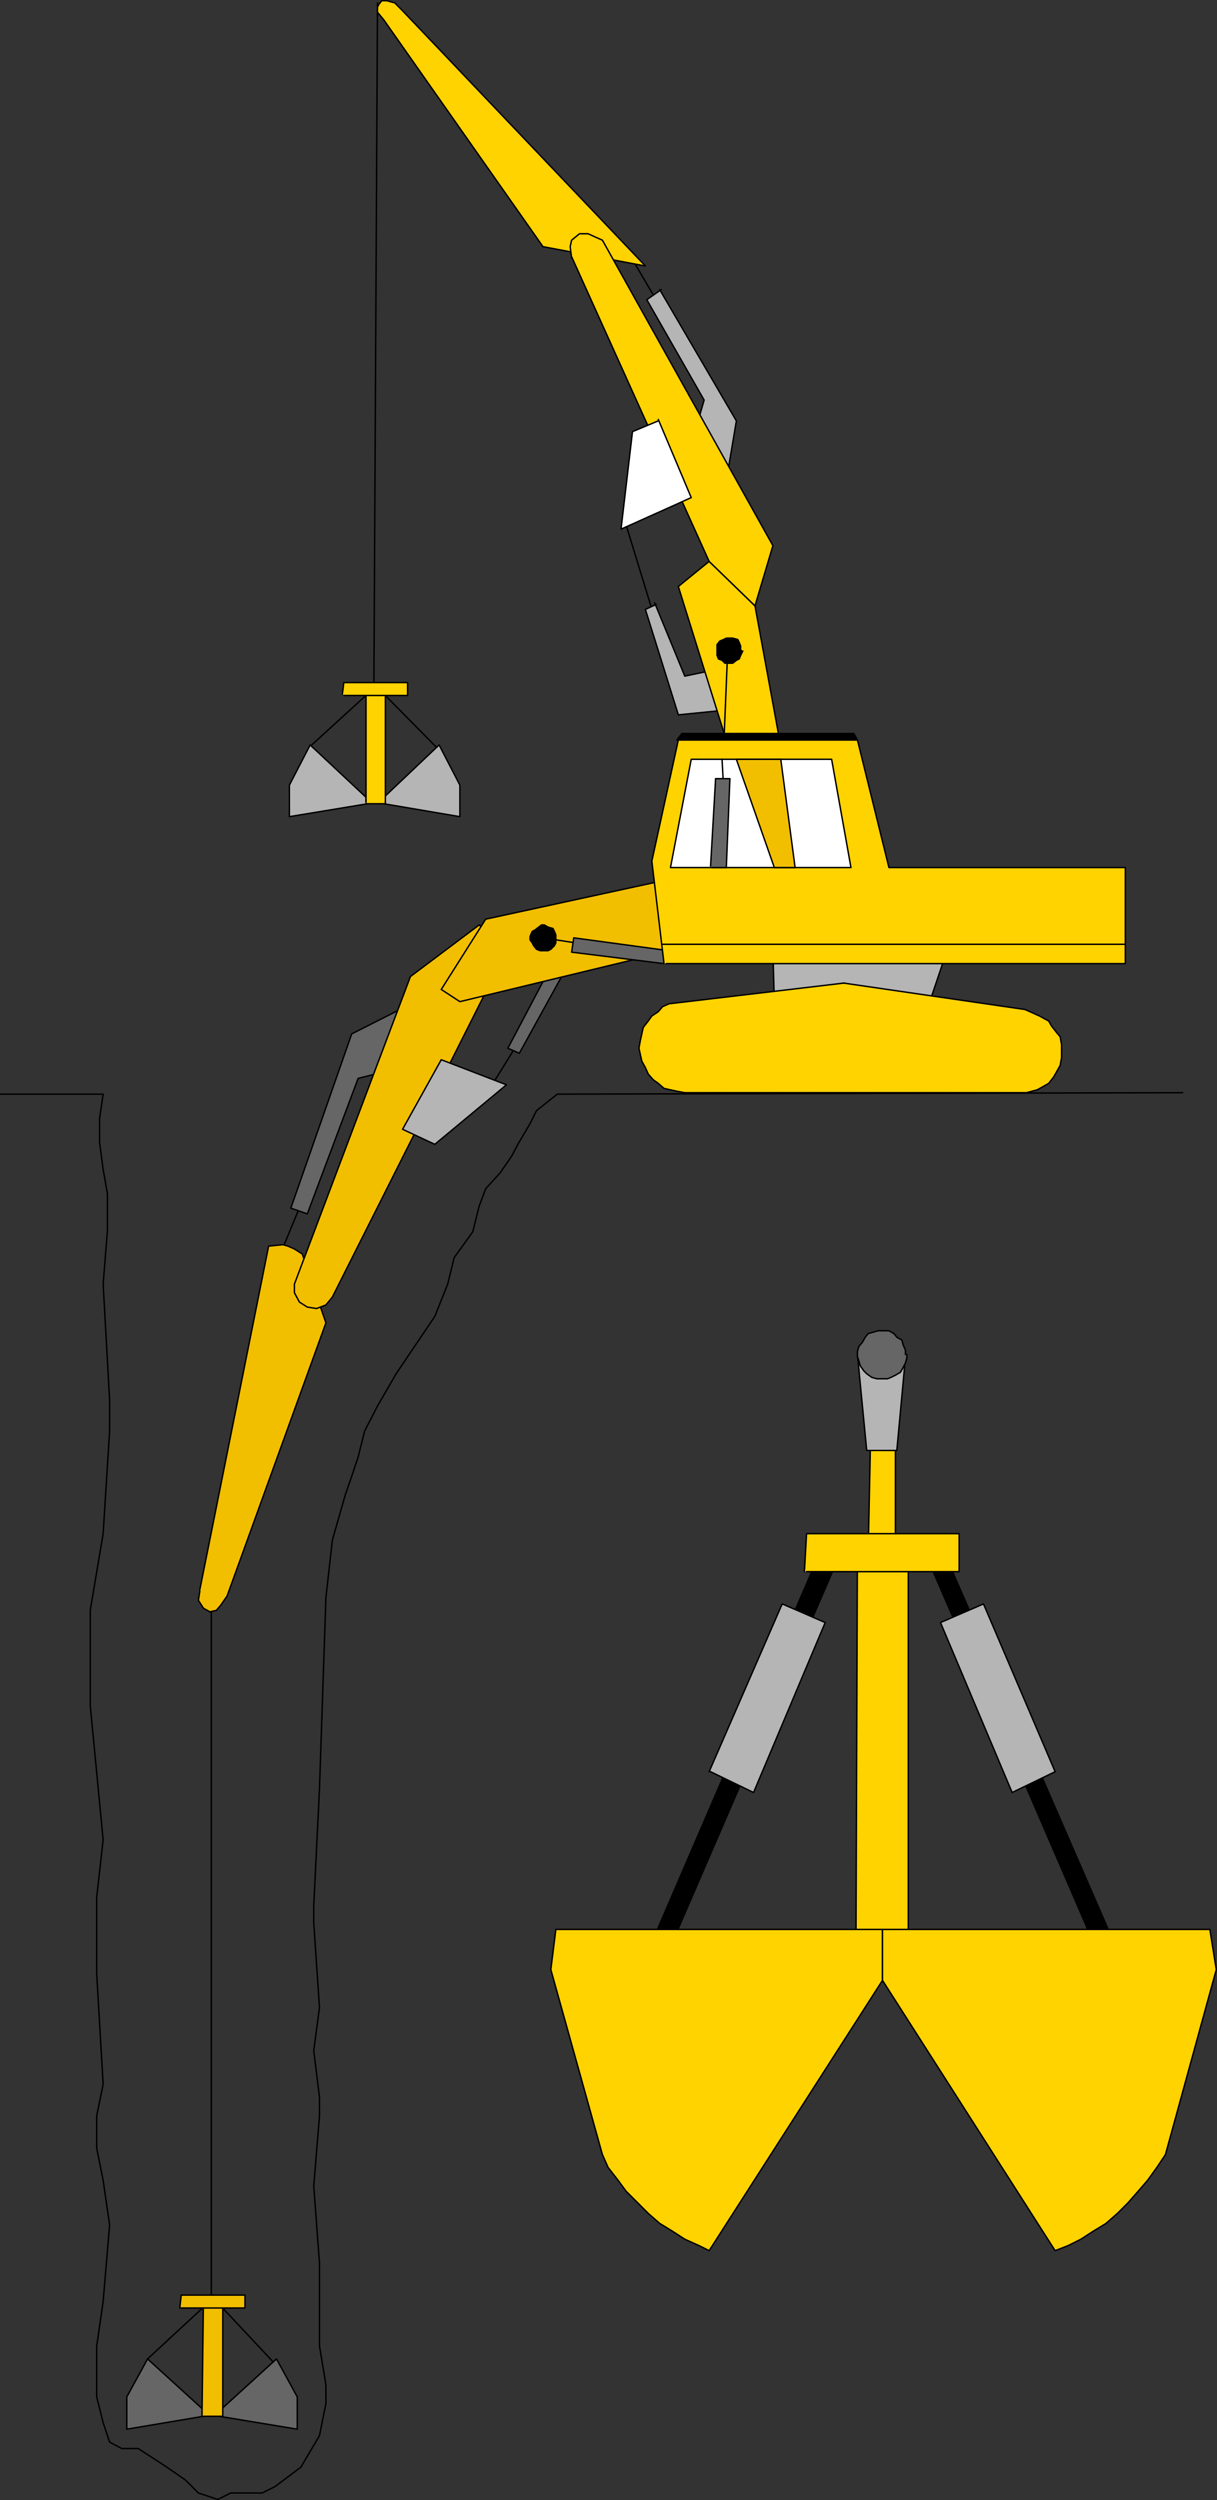 <?xml version="1.0" encoding="UTF-8" standalone="no"?>
<svg
   version="1.0"
   width="72.62mm"
   height="149.084mm"
   id="svg95"
   sodipodi:docname="Hydraulic Grab.wmf"
   xmlns:inkscape="http://www.inkscape.org/namespaces/inkscape"
   xmlns:sodipodi="http://sodipodi.sourceforge.net/DTD/sodipodi-0.dtd"
   xmlns="http://www.w3.org/2000/svg"
   xmlns:svg="http://www.w3.org/2000/svg">
  <rect width="100%" height="100%" fill="#333333" stroke="none"/>
  <sodipodi:namedview
     id="namedview95"
     pagecolor="#ffffff"
     bordercolor="#000000"
     borderopacity="0.25"
     inkscape:showpageshadow="2"
     inkscape:pageopacity="0.0"
     inkscape:pagecheckerboard="0"
     inkscape:deskcolor="#d1d1d1"
     inkscape:document-units="mm" />
  <defs
     id="defs1">
    <pattern
       id="WMFhbasepattern"
       patternUnits="userSpaceOnUse"
       width="6"
       height="6"
       x="0"
       y="0" />
  </defs>
  <path
     style="fill:#000000;fill-opacity:1;fill-rule:evenodd;stroke:none"
     d="m 213.566,351.299 37.641,86.451 -3.231,3.232 -38.771,-89.683 z"
     id="path1" />
  <path
     style="fill:none;stroke:#000000;stroke-width:0.323px;stroke-linecap:round;stroke-linejoin:round;stroke-miterlimit:4;stroke-dasharray:none;stroke-opacity:1"
     d="m 213.566,351.299 37.641,86.451 -3.231,3.232 -38.771,-89.683 h 4.362 v 0"
     id="path2" />
  <path
     style="fill:#b5b5b5;fill-opacity:1;fill-rule:evenodd;stroke:none"
     d="m 237.96,399.292 -16.155,-37.812 -9.693,4.201 16.155,38.297 z"
     id="path3" />
  <path
     style="fill:none;stroke:#000000;stroke-width:0.323px;stroke-linecap:round;stroke-linejoin:round;stroke-miterlimit:4;stroke-dasharray:none;stroke-opacity:1"
     d="m 237.96,399.292 -16.155,-37.812 -9.693,4.201 16.155,38.297 9.693,-4.686 v 0"
     id="path4" />
  <path
     style="fill:#000000;fill-opacity:1;fill-rule:evenodd;stroke:none"
     d="m 184.326,351.299 -37.318,86.451 3.231,3.232 38.771,-89.683 h -4.362 v 0 z"
     id="path5" />
  <path
     style="fill:none;stroke:#000000;stroke-width:0.323px;stroke-linecap:round;stroke-linejoin:round;stroke-miterlimit:4;stroke-dasharray:none;stroke-opacity:1"
     d="m 184.326,351.299 -37.318,86.451 3.231,3.232 38.771,-89.683 h -4.362 v 0"
     id="path6" />
  <path
     style="fill:none;stroke:#000000;stroke-width:0.323px;stroke-linecap:round;stroke-linejoin:round;stroke-miterlimit:4;stroke-dasharray:none;stroke-opacity:1"
     d="m 69.95,168.216 12.924,-11.796 h 3.716 l 12.439,12.604"
     id="path7" />
  <path
     style="fill:#b5b5b5;fill-opacity:1;fill-rule:evenodd;stroke:none"
     d="m 86.105,180.82 0.485,-1.131 12.439,-11.796 4.685,9.049 v 7.11 L 86.59,181.144 v 0 z"
     id="path8" />
  <path
     style="fill:none;stroke:#000000;stroke-width:0.323px;stroke-linecap:round;stroke-linejoin:round;stroke-miterlimit:4;stroke-dasharray:none;stroke-opacity:1"
     d="m 86.105,180.82 0.485,-1.131 12.439,-11.796 4.685,9.049 v 7.11 L 86.59,181.144 v 0"
     id="path9" />
  <path
     style="fill:#b5b5b5;fill-opacity:1;fill-rule:evenodd;stroke:none"
     d="m 82.551,180.82 v -1.131 l -12.601,-11.796 -4.685,9.049 v 7.11 l 17.609,-2.909 v 0 z"
     id="path10" />
  <path
     style="fill:none;stroke:#000000;stroke-width:0.323px;stroke-linecap:round;stroke-linejoin:round;stroke-miterlimit:4;stroke-dasharray:none;stroke-opacity:1"
     d="m 82.551,180.82 v -1.131 l -12.601,-11.796 -4.685,9.049 v 7.11 l 17.609,-2.909 v 0"
     id="path11" />
  <path
     style="fill:none;stroke:#000000;stroke-width:0.323px;stroke-linecap:round;stroke-linejoin:round;stroke-miterlimit:4;stroke-dasharray:none;stroke-opacity:1"
     d="M 85.136,0.646 84.328,153.835"
     id="path12" />
  <path
     style="fill:#ffd300;fill-opacity:1;fill-rule:evenodd;stroke:none"
     d="m 82.551,180.82 v -25.531 h 4.362 v 25.855 h -4.362 v 0 z"
     id="path13" />
  <path
     style="fill:none;stroke:#000000;stroke-width:0.323px;stroke-linecap:round;stroke-linejoin:round;stroke-miterlimit:4;stroke-dasharray:none;stroke-opacity:1"
     d="m 82.551,180.82 v -25.531 h 4.362 v 25.855 h -4.362 v 0"
     id="path14" />
  <path
     style="fill:#ffd300;fill-opacity:1;fill-rule:evenodd;stroke:none"
     d="m 77.22,156.42 0.323,-2.585 h 14.378 v 2.909 h -14.378 v 0 z"
     id="path15" />
  <path
     style="fill:none;stroke:#000000;stroke-width:0.323px;stroke-linecap:round;stroke-linejoin:round;stroke-miterlimit:4;stroke-dasharray:none;stroke-opacity:1"
     d="m 77.22,156.42 0.323,-2.585 h 14.378 v 2.909 h -14.378 v 0"
     id="path16" />
  <path
     style="fill:none;stroke:#000000;stroke-width:0.323px;stroke-linecap:round;stroke-linejoin:round;stroke-miterlimit:4;stroke-dasharray:none;stroke-opacity:1"
     d="m 141.193,118.285 6.139,20.037"
     id="path17" />
  <path
     style="fill:#b5b5b5;fill-opacity:1;fill-rule:evenodd;stroke:none"
     d="m 147.655,135.898 6.785,16.482 6.947,-1.454 6.139,8.726 -14.539,1.454 -7.431,-23.754 2.423,-1.131 v 0 z"
     id="path18" />
  <path
     style="fill:none;stroke:#000000;stroke-width:0.323px;stroke-linecap:round;stroke-linejoin:round;stroke-miterlimit:4;stroke-dasharray:none;stroke-opacity:1"
     d="m 147.655,135.898 6.785,16.482 6.947,-1.454 6.139,8.726 -14.539,1.454 -7.431,-23.754 2.423,-1.131 v 0"
     id="path19" />
  <path
     style="fill:#ffd300;fill-opacity:1;fill-rule:evenodd;stroke:none"
     d="m 164.132,167.893 -11.147,-35.712 6.947,-5.656 10.339,10.019 5.816,31.672 h -11.47 v 0 z"
     id="path20" />
  <path
     style="fill:none;stroke:#000000;stroke-width:0.323px;stroke-linecap:round;stroke-linejoin:round;stroke-miterlimit:4;stroke-dasharray:none;stroke-opacity:1"
     d="m 164.132,167.893 -11.147,-35.712 6.947,-5.656 10.339,10.019 5.816,31.672 h -11.47 v 0"
     id="path21" />
  <path
     style="fill:#000000;fill-opacity:1;fill-rule:evenodd;stroke:none"
     d="m 167.04,146.24 v -0.646 l -0.323,-0.808 -0.323,-0.646 -1.131,-0.323 h -0.646 -0.808 l -0.646,0.323 -0.808,0.323 -0.646,0.808 v 0.646 0.808 0.97 l 0.323,0.808 0.808,0.323 0.646,0.646 h 1.131 0.646 l 0.808,-0.646 0.646,-0.323 0.323,-0.808 0.485,-0.97 v 0 0 z"
     id="path22" />
  <path
     style="fill:none;stroke:#000000;stroke-width:0.323px;stroke-linecap:round;stroke-linejoin:round;stroke-miterlimit:4;stroke-dasharray:none;stroke-opacity:1"
     d="m 167.04,146.24 v -0.646 l -0.323,-0.808 -0.323,-0.646 -1.131,-0.323 h -0.646 -0.808 l -0.646,0.323 -0.808,0.323 -0.646,0.808 v 0.646 0.808 0.97 l 0.323,0.808 0.808,0.323 0.646,0.646 h 1.131 0.646 l 0.808,-0.646 0.646,-0.323 0.323,-0.808 0.485,-0.97 v 0 0"
     id="path23" />
  <path
     style="fill:none;stroke:#000000;stroke-width:0.323px;stroke-linecap:round;stroke-linejoin:round;stroke-miterlimit:4;stroke-dasharray:none;stroke-opacity:1"
     d="m 164.132,146.24 -0.969,23.431"
     id="path24" />
  <path
     style="fill:none;stroke:#000000;stroke-width:0.323px;stroke-linecap:round;stroke-linejoin:round;stroke-miterlimit:4;stroke-dasharray:none;stroke-opacity:1"
     d="m 142.647,58.496 7.593,12.927"
     id="path25" />
  <path
     style="fill:#b5b5b5;fill-opacity:1;fill-rule:evenodd;stroke:none"
     d="m 148.785,65.283 17.286,29.571 -2.908,17.29 -7.27,-11.958 2.908,-10.019 -12.924,-22.623 3.231,-2.262 v 0 z"
     id="path26" />
  <path
     style="fill:none;stroke:#000000;stroke-width:0.323px;stroke-linecap:round;stroke-linejoin:round;stroke-miterlimit:4;stroke-dasharray:none;stroke-opacity:1"
     d="m 148.785,65.283 17.286,29.571 -2.908,17.29 -7.27,-11.958 2.908,-10.019 -12.924,-22.623 3.231,-2.262 v 0"
     id="path27" />
  <path
     style="fill:#ffd300;fill-opacity:1;fill-rule:evenodd;stroke:none"
     d="M 145.554,59.95 122.453,55.587 86.59,4.525 85.136,2.747 v -1.131 l 0.323,-0.646 0.646,-0.808 h 1.131 l 1.777,0.485 1.777,1.778 z"
     id="path28" />
  <path
     style="fill:none;stroke:#000000;stroke-width:0.323px;stroke-linecap:round;stroke-linejoin:round;stroke-miterlimit:4;stroke-dasharray:none;stroke-opacity:1"
     d="M 145.554,59.95 122.453,55.587 86.59,4.525 85.136,2.747 v -1.131 l 0.323,-0.646 0.646,-0.808 h 1.131 l 1.777,0.485 1.777,1.778 54.765,57.526 v 0"
     id="path29" />
  <path
     style="fill:#ffd300;fill-opacity:1;fill-rule:evenodd;stroke:none"
     d="m 128.915,57.85 31.017,68.676 10.339,10.019 4.039,-13.574 -38.448,-68.838 -1.454,-0.646 -1.777,-0.808 h -1.939 l -1.777,1.454 -0.323,1.454 0.323,2.585 v 0 z"
     id="path30" />
  <path
     style="fill:none;stroke:#000000;stroke-width:0.323px;stroke-linecap:round;stroke-linejoin:round;stroke-miterlimit:4;stroke-dasharray:none;stroke-opacity:1"
     d="m 128.915,57.85 31.017,68.676 10.339,10.019 4.039,-13.574 -38.448,-68.838 -1.454,-0.646 -1.777,-0.808 h -1.939 l -1.777,1.454 -0.323,1.454 0.323,2.585 v 0"
     id="path31" />
  <path
     style="fill:#ffffff;fill-opacity:1;fill-rule:evenodd;stroke:none"
     d="m 148.462,94.531 7.431,17.613 -15.832,7.11 2.585,-21.976 5.816,-2.424 v 0 z"
     id="path32" />
  <path
     style="fill:none;stroke:#000000;stroke-width:0.323px;stroke-linecap:round;stroke-linejoin:round;stroke-miterlimit:4;stroke-dasharray:none;stroke-opacity:1"
     d="m 148.462,94.531 7.431,17.613 -15.832,7.11 2.585,-21.976 5.816,-2.424 v 0"
     id="path33" />
  <path
     style="fill:none;stroke:#000000;stroke-width:0.323px;stroke-linecap:round;stroke-linejoin:round;stroke-miterlimit:4;stroke-dasharray:none;stroke-opacity:1"
     d="m 33.279,531.635 12.924,-11.958 h 3.554 l 12.278,13.089"
     id="path34" />
  <path
     style="fill:#666666;fill-opacity:1;fill-rule:evenodd;stroke:none"
     d="m 49.434,544.562 0.323,-1.454 12.601,-11.473 4.685,8.564 v 7.272 z"
     id="path35" />
  <path
     style="fill:none;stroke:#000000;stroke-width:0.323px;stroke-linecap:round;stroke-linejoin:round;stroke-miterlimit:4;stroke-dasharray:none;stroke-opacity:1"
     d="m 49.434,544.562 0.323,-1.454 12.601,-11.473 4.685,8.564 v 7.272 l -17.609,-2.909 v 0"
     id="path36" />
  <path
     style="fill:#666666;fill-opacity:1;fill-rule:evenodd;stroke:none"
     d="m 45.88,544.562 v -1.454 l -12.601,-11.473 -4.685,8.564 v 7.272 z"
     id="path37" />
  <path
     style="fill:none;stroke:#000000;stroke-width:0.323px;stroke-linecap:round;stroke-linejoin:round;stroke-miterlimit:4;stroke-dasharray:none;stroke-opacity:1"
     d="m 45.88,544.562 v -1.454 l -12.601,-11.473 -4.685,8.564 v 7.272 l 17.286,-2.909 v 0"
     id="path38" />
  <path
     style="fill:none;stroke:#000000;stroke-width:0.323px;stroke-linecap:round;stroke-linejoin:round;stroke-miterlimit:4;stroke-dasharray:none;stroke-opacity:1"
     d="M 47.657,360.025 V 517.253"
     id="path39" />
  <path
     style="fill:none;stroke:#000000;stroke-width:0.323px;stroke-linecap:round;stroke-linejoin:round;stroke-miterlimit:4;stroke-dasharray:none;stroke-opacity:1"
     d="m 63.488,281.976 5.816,-14.058"
     id="path40" />
  <path
     style="fill:#666666;fill-opacity:1;fill-rule:evenodd;stroke:none"
     d="m 65.588,272.281 3.716,1.293 11.47,-30.541 5.816,-1.454 7.108,-15.836 -14.378,7.272 z"
     id="path41" />
  <path
     style="fill:none;stroke:#000000;stroke-width:0.323px;stroke-linecap:round;stroke-linejoin:round;stroke-miterlimit:4;stroke-dasharray:none;stroke-opacity:1"
     d="m 65.588,272.281 3.716,1.293 11.47,-30.541 5.816,-1.454 7.108,-15.836 -14.378,7.272 -13.732,39.267 v 0"
     id="path42" />
  <path
     style="fill:#f2bf00;fill-opacity:1;fill-rule:evenodd;stroke:none"
     d="m 45.072,358.247 15.509,-77.402 3.231,-0.323 1.131,0.323 1.454,0.646 1.777,1.131 5.331,15.513 -22.294,61.566 -1.454,2.101 -0.969,1.131 -1.454,0.323 -1.454,-0.808 -1.131,-1.778 0.323,-2.101 v 0 z"
     id="path43" />
  <path
     style="fill:none;stroke:#000000;stroke-width:0.323px;stroke-linecap:round;stroke-linejoin:round;stroke-miterlimit:4;stroke-dasharray:none;stroke-opacity:1"
     d="m 45.072,358.247 15.509,-77.402 3.231,-0.323 1.131,0.323 1.454,0.646 1.777,1.131 5.331,15.513 -22.294,61.566 -1.454,2.101 -0.969,1.131 -1.454,0.323 -1.454,-0.808 -1.131,-1.778 0.323,-2.101 v 0"
     id="path44" />
  <path
     style="fill:none;stroke:#000000;stroke-width:0.323px;stroke-linecap:round;stroke-linejoin:round;stroke-miterlimit:4;stroke-dasharray:none;stroke-opacity:1"
     d="m 110.983,244.487 7.108,-11.473"
     id="path45" />
  <path
     style="fill:#666666;fill-opacity:1;fill-rule:evenodd;stroke:none"
     d="m 125.361,215.724 -10.824,20.522 2.585,1.131 11.147,-20.199 z"
     id="path46" />
  <path
     style="fill:none;stroke:#000000;stroke-width:0.323px;stroke-linecap:round;stroke-linejoin:round;stroke-miterlimit:4;stroke-dasharray:none;stroke-opacity:1"
     d="m 125.361,215.724 -10.824,20.522 2.585,1.131 11.147,-20.199 -2.908,-1.454 v 0"
     id="path47" />
  <path
     style="fill:#f2bf00;fill-opacity:1;fill-rule:evenodd;stroke:none"
     d="m 108.075,208.452 -15.509,11.635 -26.171,69.323 v 1.939 l 1.131,2.101 1.777,1.131 2.1,0.323 2.1,-0.808 1.454,-1.778 36.348,-72.231 v -8.726 z"
     id="path48" />
  <path
     style="fill:none;stroke:#000000;stroke-width:0.323px;stroke-linecap:round;stroke-linejoin:round;stroke-miterlimit:4;stroke-dasharray:none;stroke-opacity:1"
     d="m 108.075,208.452 -15.509,11.635 -26.171,69.323 v 1.939 l 1.131,2.101 1.777,1.131 2.1,0.323 2.1,-0.808 1.454,-1.778 36.348,-72.231 v -8.726 l -3.231,-2.909 v 0"
     id="path49" />
  <path
     style="fill:#b5b5b5;fill-opacity:1;fill-rule:evenodd;stroke:none"
     d="m 99.513,238.832 14.701,5.656 -16.155,13.412 -7.27,-3.393 z"
     id="path50" />
  <path
     style="fill:none;stroke:#000000;stroke-width:0.323px;stroke-linecap:round;stroke-linejoin:round;stroke-miterlimit:4;stroke-dasharray:none;stroke-opacity:1"
     d="m 99.513,238.832 14.701,5.656 -16.155,13.412 -7.27,-3.393 8.724,-15.674 v 0"
     id="path51" />
  <path
     style="fill:#f2bf00;fill-opacity:1;fill-rule:evenodd;stroke:none"
     d="m 149.755,198.434 -40.225,8.726 -10.016,15.836 4.2,2.747 47.495,-11.473 -0.969,-15.836 v 0 z"
     id="path52" />
  <path
     style="fill:none;stroke:#000000;stroke-width:0.323px;stroke-linecap:round;stroke-linejoin:round;stroke-miterlimit:4;stroke-dasharray:none;stroke-opacity:1"
     d="m 149.755,198.434 -40.225,8.726 -10.016,15.836 4.2,2.747 47.495,-11.473 -0.969,-15.836 v 0"
     id="path53" />
  <path
     style="fill:#000000;fill-opacity:1;fill-rule:evenodd;stroke:none"
     d="m 125.361,211.361 v -0.646 l -0.323,-0.808 -0.323,-0.646 -1.131,-0.323 -0.808,-0.485 H 122.13 l -0.646,0.485 -0.808,0.646 -0.646,0.323 -0.485,1.131 v 0.808 l 0.485,0.646 0.323,0.646 0.646,0.808 0.808,0.323 h 0.969 0.808 l 0.646,-0.323 0.808,-0.808 0.323,-0.646 v -0.646 z"
     id="path54" />
  <path
     style="fill:none;stroke:#000000;stroke-width:0.323px;stroke-linecap:round;stroke-linejoin:round;stroke-miterlimit:4;stroke-dasharray:none;stroke-opacity:1"
     d="m 125.361,211.361 v -0.646 l -0.323,-0.808 -0.323,-0.646 -1.131,-0.323 -0.808,-0.485 H 122.13 l -0.646,0.485 -0.808,0.646 -0.646,0.323 -0.485,1.131 v 0.808 l 0.485,0.646 0.323,0.646 0.646,0.808 0.808,0.323 h 0.969 0.808 l 0.646,-0.323 0.808,-0.808 0.323,-0.646 v -0.646 -0.485 0"
     id="path55" />
  <path
     style="fill:none;stroke:#000000;stroke-width:0.323px;stroke-linecap:round;stroke-linejoin:round;stroke-miterlimit:4;stroke-dasharray:none;stroke-opacity:1"
     d="m 122.453,211.361 18.74,2.909"
     id="path56" />
  <path
     style="fill:#666666;fill-opacity:1;fill-rule:evenodd;stroke:none"
     d="m 149.755,217.178 -20.84,-2.585 0.485,-3.232 21.486,2.909 -0.646,2.909 v 0 z"
     id="path57" />
  <path
     style="fill:none;stroke:#000000;stroke-width:0.323px;stroke-linecap:round;stroke-linejoin:round;stroke-miterlimit:4;stroke-dasharray:none;stroke-opacity:1"
     d="m 149.755,217.178 -20.84,-2.585 0.485,-3.232 21.486,2.909 -0.646,2.909 v 0"
     id="path58" />
  <path
     style="fill:none;stroke:#000000;stroke-width:0.323px;stroke-linecap:round;stroke-linejoin:round;stroke-miterlimit:4;stroke-dasharray:none;stroke-opacity:1"
     d="m 266.715,246.265 -141.031,0.323 -4.685,3.717 -1.454,2.909 -2.746,4.686 -1.454,2.747 -2.585,3.717 -3.231,3.555 -1.454,3.878 -1.454,5.817 -4.2,5.817 -1.454,5.979 -2.908,7.272 -8.724,12.927 -4.2,7.272 -2.908,5.656 -1.454,5.817 -1.454,4.363 -1.454,4.201 -2.908,10.18 -1.454,12.927 -1.454,43.145 -1.292,26.339 v 3.878 l 1.292,19.068 -1.292,9.695 1.292,10.503 v 4.201 l -1.292,15.836 1.292,17.29 v 5.817 2.909 7.11 2.909 l 1.454,8.726 v 4.201 l -1.454,7.272 -4.2,7.11 -5.816,4.363 -2.908,1.454 h -4.2 -2.908 l -2.908,1.454 -4.362,-1.454 -2.908,-2.909 -4.2,-2.909 -6.462,-4.201 h -3.716 l -2.746,-1.454 -1.454,-4.363 -1.454,-5.817 v -2.747 -8.726 l 1.454,-10.019 1.454,-17.29 -1.454,-10.019 -1.454,-7.272 v -7.272 l 1.454,-7.11 -1.454,-24.885 V 427.57 L 23.263,414.643 20.355,384.425 V 362.934 l 2.908,-17.29 1.454,-23.108 v -7.11 l -1.454,-26.016 0.969,-12.119 v -8.241 l -0.969,-5.494 -0.808,-6.14 v -5.332 l 0.808,-5.494 H 0.162"
     id="path59" />
  <path
     style="fill:#b5b5b5;fill-opacity:1;fill-rule:evenodd;stroke:none"
     d="m 174.31,214.27 0.323,11.473 34.571,1.454 4.362,-12.927 h -38.933 v 0 z"
     id="path60" />
  <path
     style="fill:none;stroke:#000000;stroke-width:0.323px;stroke-linecap:round;stroke-linejoin:round;stroke-miterlimit:4;stroke-dasharray:none;stroke-opacity:1"
     d="m 174.31,214.27 0.323,11.473 34.571,1.454 4.362,-12.927 h -38.933 v 0"
     id="path61" />
  <path
     style="fill:#ffd300;fill-opacity:1;fill-rule:evenodd;stroke:none"
     d="m 149.755,217.178 -2.746,-23.108 5.977,-27.309 h 40.387 l 7.108,28.763 h 53.311 v 21.653 H 150.239 v 0 z"
     id="path62" />
  <path
     style="fill:none;stroke:#000000;stroke-width:0.323px;stroke-linecap:round;stroke-linejoin:round;stroke-miterlimit:4;stroke-dasharray:none;stroke-opacity:1"
     d="m 149.755,217.178 -2.746,-23.108 5.977,-27.309 h 40.387 l 7.108,28.763 h 53.311 v 21.653 H 150.239 v 0"
     id="path63" />
  <path
     style="fill:#000000;fill-opacity:1;fill-rule:evenodd;stroke:none"
     d="m 152.662,166.762 1.131,-1.454 h 38.771 l 0.808,1.454 h -40.387 v 0 z"
     id="path64" />
  <path
     style="fill:none;stroke:#000000;stroke-width:0.323px;stroke-linecap:round;stroke-linejoin:round;stroke-miterlimit:4;stroke-dasharray:none;stroke-opacity:1"
     d="m 152.662,166.762 1.131,-1.454 h 38.771 l 0.808,1.454 h -40.387 v 0"
     id="path65" />
  <path
     style="fill:#ffffff;fill-opacity:1;fill-rule:evenodd;stroke:none"
     d="m 151.209,195.525 4.685,-24.4 h 31.663 l 4.362,24.4 z"
     id="path66" />
  <path
     style="fill:none;stroke:#000000;stroke-width:0.323px;stroke-linecap:round;stroke-linejoin:round;stroke-miterlimit:4;stroke-dasharray:none;stroke-opacity:1"
     d="m 151.209,195.525 4.685,-24.4 h 31.663 l 4.362,24.4 h -40.71 v 0"
     id="path67" />
  <path
     style="fill:none;stroke:#000000;stroke-width:0.323px;stroke-linecap:round;stroke-linejoin:round;stroke-miterlimit:4;stroke-dasharray:none;stroke-opacity:1"
     d="M 149.432,212.815 H 253.791"
     id="path68" />
  <path
     style="fill:#ffd300;fill-opacity:1;fill-rule:evenodd;stroke:none"
     d="m 190.142,221.541 41.033,5.979 3.231,1.454 2.1,1.131 0.646,1.131 1.131,1.454 0.808,0.97 0.323,1.778 v 1.454 1.454 l -0.323,1.778 -0.808,1.454 -0.646,1.131 -1.131,1.454 -1.131,0.646 -1.454,0.808 -2.423,0.646 h -77.058 l -1.777,-0.323 -1.454,-0.323 -1.454,-0.323 -1.292,-1.131 -1.131,-0.808 -1.131,-1.293 -0.646,-1.454 -0.808,-1.454 -0.323,-1.454 -0.323,-1.454 0.323,-1.778 0.323,-1.454 0.323,-1.454 1.131,-1.454 0.808,-1.131 1.454,-0.97 0.969,-1.131 1.454,-0.646 39.579,-4.686 v 0 z"
     id="path69" />
  <path
     style="fill:none;stroke:#000000;stroke-width:0.323px;stroke-linecap:round;stroke-linejoin:round;stroke-miterlimit:4;stroke-dasharray:none;stroke-opacity:1"
     d="m 190.142,221.541 41.033,5.979 3.231,1.454 2.1,1.131 0.646,1.131 1.131,1.454 0.808,0.97 0.323,1.778 v 1.454 1.454 l -0.323,1.778 -0.808,1.454 -0.646,1.131 -1.131,1.454 -1.131,0.646 -1.454,0.808 -2.423,0.646 h -77.058 l -1.777,-0.323 -1.454,-0.323 -1.454,-0.323 -1.292,-1.131 -1.131,-0.808 -1.131,-1.293 -0.646,-1.454 -0.808,-1.454 -0.323,-1.454 -0.323,-1.454 0.323,-1.778 0.323,-1.454 0.323,-1.454 1.131,-1.454 0.808,-1.131 1.454,-0.97 0.969,-1.131 1.454,-0.646 39.579,-4.686 v 0"
     id="path70" />
  <path
     style="fill:#f2bf00;fill-opacity:1;fill-rule:evenodd;stroke:none"
     d="m 45.556,544.562 0.323,-25.855 h 4.362 v 25.855 h -4.362 v 0 z"
     id="path71" />
  <path
     style="fill:none;stroke:#000000;stroke-width:0.323px;stroke-linecap:round;stroke-linejoin:round;stroke-miterlimit:4;stroke-dasharray:none;stroke-opacity:1"
     d="m 45.556,544.562 0.323,-25.855 h 4.362 v 25.855 h -4.362 v 0"
     id="path72" />
  <path
     style="fill:#f2bf00;fill-opacity:1;fill-rule:evenodd;stroke:none"
     d="m 40.548,520.162 0.323,-2.909 h 14.378 v 2.909 H 40.872 v 0 z"
     id="path73" />
  <path
     style="fill:none;stroke:#000000;stroke-width:0.323px;stroke-linecap:round;stroke-linejoin:round;stroke-miterlimit:4;stroke-dasharray:none;stroke-opacity:1"
     d="m 40.548,520.162 0.323,-2.909 h 14.378 v 2.909 H 40.872 v 0"
     id="path74" />
  <path
     style="fill:#f2bf00;fill-opacity:1;fill-rule:evenodd;stroke:none"
     d="m 166.071,171.125 8.562,24.4 h 4.685 l -3.231,-24.4 h -9.693 v 0 z"
     id="path75" />
  <path
     style="fill:none;stroke:#000000;stroke-width:0.323px;stroke-linecap:round;stroke-linejoin:round;stroke-miterlimit:4;stroke-dasharray:none;stroke-opacity:1"
     d="m 166.071,171.125 8.562,24.4 h 4.685 l -3.231,-24.4 h -9.693 v 0"
     id="path76" />
  <path
     style="fill:none;stroke:#000000;stroke-width:0.323px;stroke-linecap:round;stroke-linejoin:round;stroke-miterlimit:4;stroke-dasharray:none;stroke-opacity:1"
     d="m 162.84,171.125 0.323,5.817"
     id="path77" />
  <path
     style="fill:#666666;fill-opacity:1;fill-rule:evenodd;stroke:none"
     d="m 160.255,195.202 1.131,-19.714 h 3.231 l -0.808,20.037 h -3.231 v 0 z"
     id="path78" />
  <path
     style="fill:none;stroke:#000000;stroke-width:0.323px;stroke-linecap:round;stroke-linejoin:round;stroke-miterlimit:4;stroke-dasharray:none;stroke-opacity:1"
     d="m 160.255,195.202 1.131,-19.714 h 3.231 l -0.808,20.037 h -3.231 v 0"
     id="path79" />
  <path
     style="fill:#ffd300;fill-opacity:1;fill-rule:evenodd;stroke:none"
     d="m 195.796,350.006 0.485,-23.108 h 5.654 v 23.108 h -5.654 v 0 z"
     id="path80" />
  <path
     style="fill:none;stroke:#000000;stroke-width:0.323px;stroke-linecap:round;stroke-linejoin:round;stroke-miterlimit:4;stroke-dasharray:none;stroke-opacity:1"
     d="m 195.796,350.006 0.485,-23.108 h 5.654 v 23.108 h -5.654 v 0"
     id="path81" />
  <path
     style="fill:#ffd300;fill-opacity:1;fill-rule:evenodd;stroke:none"
     d="m 193.049,437.75 0.323,-87.744 h 11.47 v 87.744 H 193.373 v 0 z"
     id="path82" />
  <path
     style="fill:none;stroke:#000000;stroke-width:0.323px;stroke-linecap:round;stroke-linejoin:round;stroke-miterlimit:4;stroke-dasharray:none;stroke-opacity:1"
     d="m 193.049,437.75 0.323,-87.744 h 11.47 v 87.744 H 193.373 v 0"
     id="path83" />
  <path
     style="fill:#ffd300;fill-opacity:1;fill-rule:evenodd;stroke:none"
     d="m 181.418,354.208 0.485,-8.564 h 34.41 v 8.564 h -34.41 v 0 z"
     id="path84" />
  <path
     style="fill:none;stroke:#000000;stroke-width:0.323px;stroke-linecap:round;stroke-linejoin:round;stroke-miterlimit:4;stroke-dasharray:none;stroke-opacity:1"
     d="m 181.418,354.208 0.485,-8.564 h 34.41 v 8.564 h -34.41 v 0"
     id="path85" />
  <path
     style="fill:#b5b5b5;fill-opacity:1;fill-rule:evenodd;stroke:none"
     d="m 159.932,399.292 16.478,-37.812 9.693,4.201 -16.155,38.297 -9.693,-4.686 v 0 z"
     id="path86" />
  <path
     style="fill:none;stroke:#000000;stroke-width:0.323px;stroke-linecap:round;stroke-linejoin:round;stroke-miterlimit:4;stroke-dasharray:none;stroke-opacity:1"
     d="m 159.932,399.292 16.478,-37.812 9.693,4.201 -16.155,38.297 -9.693,-4.686 v 0"
     id="path87" />
  <path
     style="fill:#ffd300;fill-opacity:1;fill-rule:evenodd;stroke:none"
     d="m 199.027,446.315 -39.095,60.92 -2.262,-1.131 -3.231,-1.454 -2.746,-1.778 -2.908,-1.778 -2.585,-2.262 -2.423,-2.424 -2.585,-2.585 -1.777,-2.424 -2.262,-2.909 -1.292,-2.909 -11.631,-41.691 1.131,-9.049 h 73.666 v 11.796 0 z"
     id="path88" />
  <path
     style="fill:none;stroke:#000000;stroke-width:0.323px;stroke-linecap:round;stroke-linejoin:round;stroke-miterlimit:4;stroke-dasharray:none;stroke-opacity:1"
     d="m 199.027,446.315 -39.095,60.92 -2.262,-1.131 -3.231,-1.454 -2.746,-1.778 -2.908,-1.778 -2.585,-2.262 -2.423,-2.424 -2.585,-2.585 -1.777,-2.424 -2.262,-2.909 -1.292,-2.909 -11.631,-41.691 1.131,-9.049 h 73.666 v 11.796 0"
     id="path89" />
  <path
     style="fill:#ffd300;fill-opacity:1;fill-rule:evenodd;stroke:none"
     d="m 199.027,446.315 38.933,60.92 2.908,-1.131 2.908,-1.454 2.746,-1.778 2.908,-1.778 2.585,-2.262 2.423,-2.424 2.262,-2.585 2.1,-2.424 2.1,-2.909 1.939,-2.909 11.47,-41.691 -1.454,-9.049 h -73.827 v 11.796 0 z"
     id="path90" />
  <path
     style="fill:none;stroke:#000000;stroke-width:0.323px;stroke-linecap:round;stroke-linejoin:round;stroke-miterlimit:4;stroke-dasharray:none;stroke-opacity:1"
     d="m 199.027,446.315 38.933,60.92 2.908,-1.131 2.908,-1.454 2.746,-1.778 2.908,-1.778 2.585,-2.262 2.423,-2.424 2.262,-2.585 2.1,-2.424 2.1,-2.909 1.939,-2.909 11.47,-41.691 -1.454,-9.049 h -73.827 v 11.796 0"
     id="path91" />
  <path
     style="fill:#b5b5b5;fill-opacity:1;fill-rule:evenodd;stroke:none"
     d="m 204.196,306.054 -1.939,20.845 h -6.785 l -2.1,-21.653 11.147,0.808 v 0 z"
     id="path92" />
  <path
     style="fill:none;stroke:#000000;stroke-width:0.323px;stroke-linecap:round;stroke-linejoin:round;stroke-miterlimit:4;stroke-dasharray:none;stroke-opacity:1"
     d="m 204.196,306.054 -1.939,20.845 h -6.785 l -2.1,-21.653 11.147,0.808 v 0"
     id="path93" />
  <path
     style="fill:#666666;fill-opacity:1;fill-rule:evenodd;stroke:none"
     d="m 204.196,305.246 v -0.97 l -0.485,-1.131 -0.323,-1.131 -1.131,-0.646 -0.646,-0.808 -1.131,-0.646 h -0.969 -1.454 l -1.131,0.323 -1.131,0.323 -0.646,0.808 -0.646,1.131 -0.808,0.97 -0.323,1.131 v 1.131 l 0.323,0.97 0.323,1.131 0.808,1.131 0.646,0.646 1.131,0.808 1.131,0.323 h 0.969 1.454 l 0.808,-0.323 0.969,-0.485 1.131,-0.646 0.646,-1.131 0.485,-0.97 0.323,-1.131 v -0.808 0 z"
     id="path94" />
  <path
     style="fill:none;stroke:#000000;stroke-width:0.323px;stroke-linecap:round;stroke-linejoin:round;stroke-miterlimit:4;stroke-dasharray:none;stroke-opacity:1"
     d="m 204.196,305.246 v -0.97 l -0.485,-1.131 -0.323,-1.131 -1.131,-0.646 -0.646,-0.808 -1.131,-0.646 h -0.969 -1.454 l -1.131,0.323 -1.131,0.323 -0.646,0.808 -0.646,1.131 -0.808,0.97 -0.323,1.131 v 1.131 l 0.323,0.97 0.323,1.131 0.808,1.131 0.646,0.646 1.131,0.808 1.131,0.323 h 0.969 1.454 l 0.808,-0.323 0.969,-0.485 1.131,-0.646 0.646,-1.131 0.485,-0.97 0.323,-1.131 v -0.808 0"
     id="path95" />
</svg>
